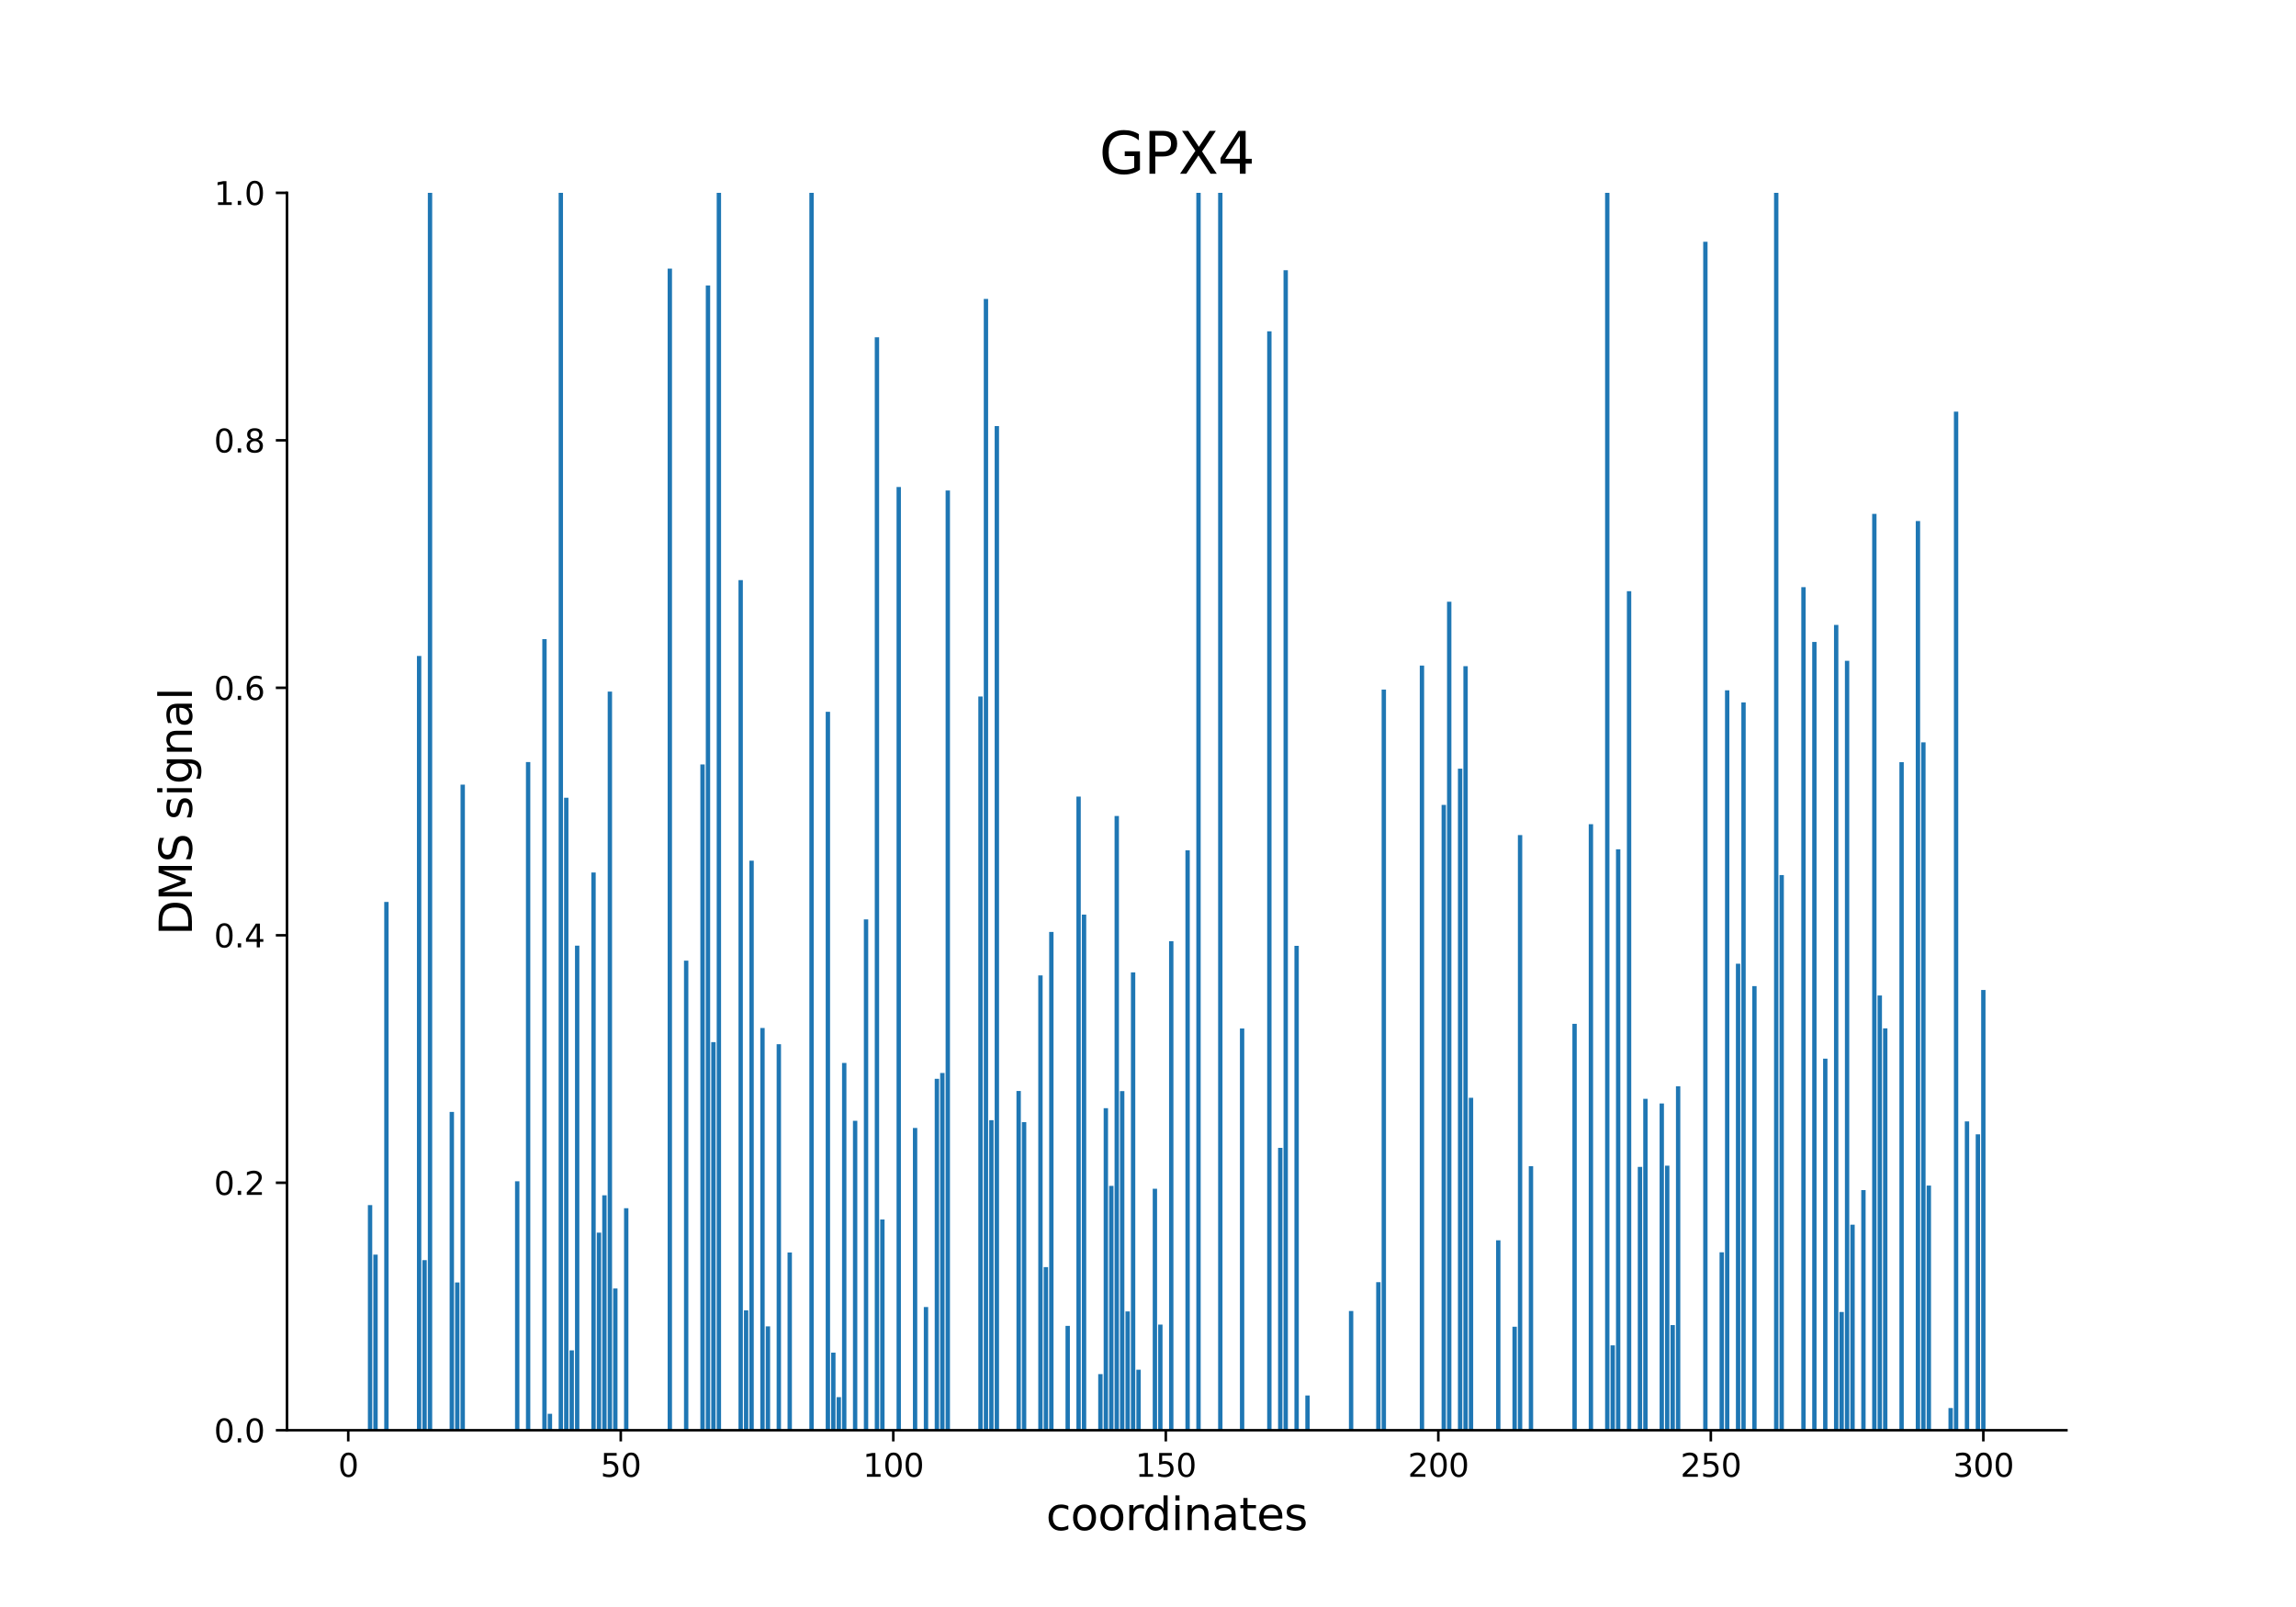 <?xml version="1.0" encoding="utf-8" standalone="no"?>
<!DOCTYPE svg PUBLIC "-//W3C//DTD SVG 1.1//EN"
  "http://www.w3.org/Graphics/SVG/1.1/DTD/svg11.dtd">
<svg xmlns:xlink="http://www.w3.org/1999/xlink" width="720pt" height="504pt" viewBox="0 0 720 504" xmlns="http://www.w3.org/2000/svg" version="1.1">
 <defs>
  <style type="text/css">*{stroke-linejoin: round; stroke-linecap: butt}</style>
 </defs>
 <g id="figure_1">
  <g id="patch_1">
   <path d="M 0 504 
L 720 504 
L 720 0 
L 0 0 
z
" style="fill: #ffffff"/>
  </g>
  <g id="axes_1">
   <g id="patch_2">
    <path d="M 90 448.56 
L 648 448.56 
L 648 60.48 
L 90 60.48 
z
" style="fill: #ffffff"/>
   </g>
   <g id="patch_3">
    <path d="M 115.364 448.56 
L 116.731 448.56 
L 116.731 377.95 
L 115.364 377.95 
z
" clip-path="url(#p5aefc0ce85)" style="fill: #1f77b4"/>
   </g>
   <g id="patch_4">
    <path d="M 117.073 448.56 
L 118.44 448.56 
L 118.44 393.486 
L 117.073 393.486 
z
" clip-path="url(#p5aefc0ce85)" style="fill: #1f77b4"/>
   </g>
   <g id="patch_5">
    <path d="M 118.782 448.56 
L 120.149 448.56 
L 120.149 448.56 
L 118.782 448.56 
z
" clip-path="url(#p5aefc0ce85)" style="fill: #1f77b4"/>
   </g>
   <g id="patch_6">
    <path d="M 120.491 448.56 
L 121.858 448.56 
L 121.858 282.877 
L 120.491 282.877 
z
" clip-path="url(#p5aefc0ce85)" style="fill: #1f77b4"/>
   </g>
   <g id="patch_7">
    <path d="M 125.618 448.56 
L 126.986 448.56 
L 126.986 448.56 
L 125.618 448.56 
z
" clip-path="url(#p5aefc0ce85)" style="fill: #1f77b4"/>
   </g>
   <g id="patch_8">
    <path d="M 130.746 448.56 
L 132.113 448.56 
L 132.113 205.729 
L 130.746 205.729 
z
" clip-path="url(#p5aefc0ce85)" style="fill: #1f77b4"/>
   </g>
   <g id="patch_9">
    <path d="M 132.455 448.56 
L 133.822 448.56 
L 133.822 395.215 
L 132.455 395.215 
z
" clip-path="url(#p5aefc0ce85)" style="fill: #1f77b4"/>
   </g>
   <g id="patch_10">
    <path d="M 134.164 448.56 
L 135.531 448.56 
L 135.531 60.48 
L 134.164 60.48 
z
" clip-path="url(#p5aefc0ce85)" style="fill: #1f77b4"/>
   </g>
   <g id="patch_11">
    <path d="M 141.001 448.56 
L 142.368 448.56 
L 142.368 348.725 
L 141.001 348.725 
z
" clip-path="url(#p5aefc0ce85)" style="fill: #1f77b4"/>
   </g>
   <g id="patch_12">
    <path d="M 142.71 448.56 
L 144.077 448.56 
L 144.077 402.217 
L 142.71 402.217 
z
" clip-path="url(#p5aefc0ce85)" style="fill: #1f77b4"/>
   </g>
   <g id="patch_13">
    <path d="M 144.419 448.56 
L 145.786 448.56 
L 145.786 246.081 
L 144.419 246.081 
z
" clip-path="url(#p5aefc0ce85)" style="fill: #1f77b4"/>
   </g>
   <g id="patch_14">
    <path d="M 161.51 448.56 
L 162.878 448.56 
L 162.878 370.476 
L 161.51 370.476 
z
" clip-path="url(#p5aefc0ce85)" style="fill: #1f77b4"/>
   </g>
   <g id="patch_15">
    <path d="M 164.929 448.56 
L 166.296 448.56 
L 166.296 238.996 
L 164.929 238.996 
z
" clip-path="url(#p5aefc0ce85)" style="fill: #1f77b4"/>
   </g>
   <g id="patch_16">
    <path d="M 170.056 448.56 
L 171.423 448.56 
L 171.423 200.441 
L 170.056 200.441 
z
" clip-path="url(#p5aefc0ce85)" style="fill: #1f77b4"/>
   </g>
   <g id="patch_17">
    <path d="M 171.765 448.56 
L 173.133 448.56 
L 173.133 443.397 
L 171.765 443.397 
z
" clip-path="url(#p5aefc0ce85)" style="fill: #1f77b4"/>
   </g>
   <g id="patch_18">
    <path d="M 175.184 448.56 
L 176.551 448.56 
L 176.551 60.48 
L 175.184 60.48 
z
" clip-path="url(#p5aefc0ce85)" style="fill: #1f77b4"/>
   </g>
   <g id="patch_19">
    <path d="M 176.893 448.56 
L 178.26 448.56 
L 178.26 250.194 
L 176.893 250.194 
z
" clip-path="url(#p5aefc0ce85)" style="fill: #1f77b4"/>
   </g>
   <g id="patch_20">
    <path d="M 178.602 448.56 
L 179.969 448.56 
L 179.969 423.515 
L 178.602 423.515 
z
" clip-path="url(#p5aefc0ce85)" style="fill: #1f77b4"/>
   </g>
   <g id="patch_21">
    <path d="M 180.311 448.56 
L 181.678 448.56 
L 181.678 296.592 
L 180.311 296.592 
z
" clip-path="url(#p5aefc0ce85)" style="fill: #1f77b4"/>
   </g>
   <g id="patch_22">
    <path d="M 185.438 448.56 
L 186.806 448.56 
L 186.806 273.647 
L 185.438 273.647 
z
" clip-path="url(#p5aefc0ce85)" style="fill: #1f77b4"/>
   </g>
   <g id="patch_23">
    <path d="M 187.148 448.56 
L 188.515 448.56 
L 188.515 386.583 
L 187.148 386.583 
z
" clip-path="url(#p5aefc0ce85)" style="fill: #1f77b4"/>
   </g>
   <g id="patch_24">
    <path d="M 188.857 448.56 
L 190.224 448.56 
L 190.224 374.883 
L 188.857 374.883 
z
" clip-path="url(#p5aefc0ce85)" style="fill: #1f77b4"/>
   </g>
   <g id="patch_25">
    <path d="M 190.566 448.56 
L 191.933 448.56 
L 191.933 216.902 
L 190.566 216.902 
z
" clip-path="url(#p5aefc0ce85)" style="fill: #1f77b4"/>
   </g>
   <g id="patch_26">
    <path d="M 192.275 448.56 
L 193.642 448.56 
L 193.642 404.094 
L 192.275 404.094 
z
" clip-path="url(#p5aefc0ce85)" style="fill: #1f77b4"/>
   </g>
   <g id="patch_27">
    <path d="M 195.693 448.56 
L 197.061 448.56 
L 197.061 378.938 
L 195.693 378.938 
z
" clip-path="url(#p5aefc0ce85)" style="fill: #1f77b4"/>
   </g>
   <g id="patch_28">
    <path d="M 209.366 448.56 
L 210.734 448.56 
L 210.734 84.254 
L 209.366 84.254 
z
" clip-path="url(#p5aefc0ce85)" style="fill: #1f77b4"/>
   </g>
   <g id="patch_29">
    <path d="M 214.494 448.56 
L 215.861 448.56 
L 215.861 301.291 
L 214.494 301.291 
z
" clip-path="url(#p5aefc0ce85)" style="fill: #1f77b4"/>
   </g>
   <g id="patch_30">
    <path d="M 219.621 448.56 
L 220.988 448.56 
L 220.988 239.752 
L 219.621 239.752 
z
" clip-path="url(#p5aefc0ce85)" style="fill: #1f77b4"/>
   </g>
   <g id="patch_31">
    <path d="M 221.33 448.56 
L 222.698 448.56 
L 222.698 89.525 
L 221.33 89.525 
z
" clip-path="url(#p5aefc0ce85)" style="fill: #1f77b4"/>
   </g>
   <g id="patch_32">
    <path d="M 223.039 448.56 
L 224.407 448.56 
L 224.407 326.845 
L 223.039 326.845 
z
" clip-path="url(#p5aefc0ce85)" style="fill: #1f77b4"/>
   </g>
   <g id="patch_33">
    <path d="M 224.749 448.56 
L 226.116 448.56 
L 226.116 60.48 
L 224.749 60.48 
z
" clip-path="url(#p5aefc0ce85)" style="fill: #1f77b4"/>
   </g>
   <g id="patch_34">
    <path d="M 231.585 448.56 
L 232.952 448.56 
L 232.952 181.94 
L 231.585 181.94 
z
" clip-path="url(#p5aefc0ce85)" style="fill: #1f77b4"/>
   </g>
   <g id="patch_35">
    <path d="M 233.294 448.56 
L 234.662 448.56 
L 234.662 410.958 
L 233.294 410.958 
z
" clip-path="url(#p5aefc0ce85)" style="fill: #1f77b4"/>
   </g>
   <g id="patch_36">
    <path d="M 235.003 448.56 
L 236.371 448.56 
L 236.371 269.942 
L 235.003 269.942 
z
" clip-path="url(#p5aefc0ce85)" style="fill: #1f77b4"/>
   </g>
   <g id="patch_37">
    <path d="M 238.422 448.56 
L 239.789 448.56 
L 239.789 322.398 
L 238.422 322.398 
z
" clip-path="url(#p5aefc0ce85)" style="fill: #1f77b4"/>
   </g>
   <g id="patch_38">
    <path d="M 240.131 448.56 
L 241.498 448.56 
L 241.498 415.996 
L 240.131 415.996 
z
" clip-path="url(#p5aefc0ce85)" style="fill: #1f77b4"/>
   </g>
   <g id="patch_39">
    <path d="M 243.549 448.56 
L 244.916 448.56 
L 244.916 327.498 
L 243.549 327.498 
z
" clip-path="url(#p5aefc0ce85)" style="fill: #1f77b4"/>
   </g>
   <g id="patch_40">
    <path d="M 246.967 448.56 
L 248.335 448.56 
L 248.335 392.81 
L 246.967 392.81 
z
" clip-path="url(#p5aefc0ce85)" style="fill: #1f77b4"/>
   </g>
   <g id="patch_41">
    <path d="M 253.804 448.56 
L 255.171 448.56 
L 255.171 60.48 
L 253.804 60.48 
z
" clip-path="url(#p5aefc0ce85)" style="fill: #1f77b4"/>
   </g>
   <g id="patch_42">
    <path d="M 258.931 448.56 
L 260.299 448.56 
L 260.299 223.24 
L 258.931 223.24 
z
" clip-path="url(#p5aefc0ce85)" style="fill: #1f77b4"/>
   </g>
   <g id="patch_43">
    <path d="M 260.641 448.56 
L 262.008 448.56 
L 262.008 424.222 
L 260.641 424.222 
z
" clip-path="url(#p5aefc0ce85)" style="fill: #1f77b4"/>
   </g>
   <g id="patch_44">
    <path d="M 262.35 448.56 
L 263.717 448.56 
L 263.717 438.188 
L 262.35 438.188 
z
" clip-path="url(#p5aefc0ce85)" style="fill: #1f77b4"/>
   </g>
   <g id="patch_45">
    <path d="M 264.059 448.56 
L 265.426 448.56 
L 265.426 333.362 
L 264.059 333.362 
z
" clip-path="url(#p5aefc0ce85)" style="fill: #1f77b4"/>
   </g>
   <g id="patch_46">
    <path d="M 267.477 448.56 
L 268.844 448.56 
L 268.844 351.505 
L 267.477 351.505 
z
" clip-path="url(#p5aefc0ce85)" style="fill: #1f77b4"/>
   </g>
   <g id="patch_47">
    <path d="M 270.895 448.56 
L 272.263 448.56 
L 272.263 288.351 
L 270.895 288.351 
z
" clip-path="url(#p5aefc0ce85)" style="fill: #1f77b4"/>
   </g>
   <g id="patch_48">
    <path d="M 274.314 448.56 
L 275.681 448.56 
L 275.681 105.763 
L 274.314 105.763 
z
" clip-path="url(#p5aefc0ce85)" style="fill: #1f77b4"/>
   </g>
   <g id="patch_49">
    <path d="M 276.023 448.56 
L 277.39 448.56 
L 277.39 382.46 
L 276.023 382.46 
z
" clip-path="url(#p5aefc0ce85)" style="fill: #1f77b4"/>
   </g>
   <g id="patch_50">
    <path d="M 281.15 448.56 
L 282.518 448.56 
L 282.518 152.739 
L 281.15 152.739 
z
" clip-path="url(#p5aefc0ce85)" style="fill: #1f77b4"/>
   </g>
   <g id="patch_51">
    <path d="M 286.278 448.56 
L 287.645 448.56 
L 287.645 353.769 
L 286.278 353.769 
z
" clip-path="url(#p5aefc0ce85)" style="fill: #1f77b4"/>
   </g>
   <g id="patch_52">
    <path d="M 287.987 448.56 
L 289.354 448.56 
L 289.354 448.56 
L 287.987 448.56 
z
" clip-path="url(#p5aefc0ce85)" style="fill: #1f77b4"/>
   </g>
   <g id="patch_53">
    <path d="M 289.696 448.56 
L 291.063 448.56 
L 291.063 409.922 
L 289.696 409.922 
z
" clip-path="url(#p5aefc0ce85)" style="fill: #1f77b4"/>
   </g>
   <g id="patch_54">
    <path d="M 293.114 448.56 
L 294.481 448.56 
L 294.481 338.351 
L 293.114 338.351 
z
" clip-path="url(#p5aefc0ce85)" style="fill: #1f77b4"/>
   </g>
   <g id="patch_55">
    <path d="M 294.823 448.56 
L 296.191 448.56 
L 296.191 336.512 
L 294.823 336.512 
z
" clip-path="url(#p5aefc0ce85)" style="fill: #1f77b4"/>
   </g>
   <g id="patch_56">
    <path d="M 296.532 448.56 
L 297.9 448.56 
L 297.9 153.828 
L 296.532 153.828 
z
" clip-path="url(#p5aefc0ce85)" style="fill: #1f77b4"/>
   </g>
   <g id="patch_57">
    <path d="M 306.787 448.56 
L 308.155 448.56 
L 308.155 218.447 
L 306.787 218.447 
z
" clip-path="url(#p5aefc0ce85)" style="fill: #1f77b4"/>
   </g>
   <g id="patch_58">
    <path d="M 308.496 448.56 
L 309.864 448.56 
L 309.864 93.753 
L 308.496 93.753 
z
" clip-path="url(#p5aefc0ce85)" style="fill: #1f77b4"/>
   </g>
   <g id="patch_59">
    <path d="M 310.206 448.56 
L 311.573 448.56 
L 311.573 351.315 
L 310.206 351.315 
z
" clip-path="url(#p5aefc0ce85)" style="fill: #1f77b4"/>
   </g>
   <g id="patch_60">
    <path d="M 311.915 448.56 
L 313.282 448.56 
L 313.282 133.623 
L 311.915 133.623 
z
" clip-path="url(#p5aefc0ce85)" style="fill: #1f77b4"/>
   </g>
   <g id="patch_61">
    <path d="M 318.751 448.56 
L 320.119 448.56 
L 320.119 342.167 
L 318.751 342.167 
z
" clip-path="url(#p5aefc0ce85)" style="fill: #1f77b4"/>
   </g>
   <g id="patch_62">
    <path d="M 320.46 448.56 
L 321.828 448.56 
L 321.828 351.941 
L 320.46 351.941 
z
" clip-path="url(#p5aefc0ce85)" style="fill: #1f77b4"/>
   </g>
   <g id="patch_63">
    <path d="M 325.588 448.56 
L 326.955 448.56 
L 326.955 305.918 
L 325.588 305.918 
z
" clip-path="url(#p5aefc0ce85)" style="fill: #1f77b4"/>
   </g>
   <g id="patch_64">
    <path d="M 327.297 448.56 
L 328.664 448.56 
L 328.664 397.401 
L 327.297 397.401 
z
" clip-path="url(#p5aefc0ce85)" style="fill: #1f77b4"/>
   </g>
   <g id="patch_65">
    <path d="M 329.006 448.56 
L 330.373 448.56 
L 330.373 292.282 
L 329.006 292.282 
z
" clip-path="url(#p5aefc0ce85)" style="fill: #1f77b4"/>
   </g>
   <g id="patch_66">
    <path d="M 334.134 448.56 
L 335.501 448.56 
L 335.501 415.831 
L 334.134 415.831 
z
" clip-path="url(#p5aefc0ce85)" style="fill: #1f77b4"/>
   </g>
   <g id="patch_67">
    <path d="M 337.552 448.56 
L 338.919 448.56 
L 338.919 249.828 
L 337.552 249.828 
z
" clip-path="url(#p5aefc0ce85)" style="fill: #1f77b4"/>
   </g>
   <g id="patch_68">
    <path d="M 339.261 448.56 
L 340.628 448.56 
L 340.628 286.842 
L 339.261 286.842 
z
" clip-path="url(#p5aefc0ce85)" style="fill: #1f77b4"/>
   </g>
   <g id="patch_69">
    <path d="M 342.679 448.56 
L 344.047 448.56 
L 344.047 448.56 
L 342.679 448.56 
z
" clip-path="url(#p5aefc0ce85)" style="fill: #1f77b4"/>
   </g>
   <g id="patch_70">
    <path d="M 344.388 448.56 
L 345.756 448.56 
L 345.756 430.958 
L 344.388 430.958 
z
" clip-path="url(#p5aefc0ce85)" style="fill: #1f77b4"/>
   </g>
   <g id="patch_71">
    <path d="M 346.098 448.56 
L 347.465 448.56 
L 347.465 347.56 
L 346.098 347.56 
z
" clip-path="url(#p5aefc0ce85)" style="fill: #1f77b4"/>
   </g>
   <g id="patch_72">
    <path d="M 347.807 448.56 
L 349.174 448.56 
L 349.174 371.926 
L 347.807 371.926 
z
" clip-path="url(#p5aefc0ce85)" style="fill: #1f77b4"/>
   </g>
   <g id="patch_73">
    <path d="M 349.516 448.56 
L 350.883 448.56 
L 350.883 255.924 
L 349.516 255.924 
z
" clip-path="url(#p5aefc0ce85)" style="fill: #1f77b4"/>
   </g>
   <g id="patch_74">
    <path d="M 351.225 448.56 
L 352.592 448.56 
L 352.592 342.209 
L 351.225 342.209 
z
" clip-path="url(#p5aefc0ce85)" style="fill: #1f77b4"/>
   </g>
   <g id="patch_75">
    <path d="M 352.934 448.56 
L 354.301 448.56 
L 354.301 411.307 
L 352.934 411.307 
z
" clip-path="url(#p5aefc0ce85)" style="fill: #1f77b4"/>
   </g>
   <g id="patch_76">
    <path d="M 354.643 448.56 
L 356.011 448.56 
L 356.011 304.975 
L 354.643 304.975 
z
" clip-path="url(#p5aefc0ce85)" style="fill: #1f77b4"/>
   </g>
   <g id="patch_77">
    <path d="M 356.352 448.56 
L 357.72 448.56 
L 357.72 429.578 
L 356.352 429.578 
z
" clip-path="url(#p5aefc0ce85)" style="fill: #1f77b4"/>
   </g>
   <g id="patch_78">
    <path d="M 358.062 448.56 
L 359.429 448.56 
L 359.429 448.56 
L 358.062 448.56 
z
" clip-path="url(#p5aefc0ce85)" style="fill: #1f77b4"/>
   </g>
   <g id="patch_79">
    <path d="M 361.48 448.56 
L 362.847 448.56 
L 362.847 372.817 
L 361.48 372.817 
z
" clip-path="url(#p5aefc0ce85)" style="fill: #1f77b4"/>
   </g>
   <g id="patch_80">
    <path d="M 363.189 448.56 
L 364.556 448.56 
L 364.556 415.435 
L 363.189 415.435 
z
" clip-path="url(#p5aefc0ce85)" style="fill: #1f77b4"/>
   </g>
   <g id="patch_81">
    <path d="M 366.607 448.56 
L 367.975 448.56 
L 367.975 295.194 
L 366.607 295.194 
z
" clip-path="url(#p5aefc0ce85)" style="fill: #1f77b4"/>
   </g>
   <g id="patch_82">
    <path d="M 371.735 448.56 
L 373.102 448.56 
L 373.102 266.694 
L 371.735 266.694 
z
" clip-path="url(#p5aefc0ce85)" style="fill: #1f77b4"/>
   </g>
   <g id="patch_83">
    <path d="M 375.153 448.56 
L 376.52 448.56 
L 376.52 60.48 
L 375.153 60.48 
z
" clip-path="url(#p5aefc0ce85)" style="fill: #1f77b4"/>
   </g>
   <g id="patch_84">
    <path d="M 381.989 448.56 
L 383.357 448.56 
L 383.357 60.48 
L 381.989 60.48 
z
" clip-path="url(#p5aefc0ce85)" style="fill: #1f77b4"/>
   </g>
   <g id="patch_85">
    <path d="M 388.826 448.56 
L 390.193 448.56 
L 390.193 322.562 
L 388.826 322.562 
z
" clip-path="url(#p5aefc0ce85)" style="fill: #1f77b4"/>
   </g>
   <g id="patch_86">
    <path d="M 390.535 448.56 
L 391.902 448.56 
L 391.902 448.56 
L 390.535 448.56 
z
" clip-path="url(#p5aefc0ce85)" style="fill: #1f77b4"/>
   </g>
   <g id="patch_87">
    <path d="M 397.372 448.56 
L 398.739 448.56 
L 398.739 103.902 
L 397.372 103.902 
z
" clip-path="url(#p5aefc0ce85)" style="fill: #1f77b4"/>
   </g>
   <g id="patch_88">
    <path d="M 400.79 448.56 
L 402.157 448.56 
L 402.157 359.996 
L 400.79 359.996 
z
" clip-path="url(#p5aefc0ce85)" style="fill: #1f77b4"/>
   </g>
   <g id="patch_89">
    <path d="M 402.499 448.56 
L 403.866 448.56 
L 403.866 84.755 
L 402.499 84.755 
z
" clip-path="url(#p5aefc0ce85)" style="fill: #1f77b4"/>
   </g>
   <g id="patch_90">
    <path d="M 405.917 448.56 
L 407.285 448.56 
L 407.285 296.641 
L 405.917 296.641 
z
" clip-path="url(#p5aefc0ce85)" style="fill: #1f77b4"/>
   </g>
   <g id="patch_91">
    <path d="M 409.336 448.56 
L 410.703 448.56 
L 410.703 437.659 
L 409.336 437.659 
z
" clip-path="url(#p5aefc0ce85)" style="fill: #1f77b4"/>
   </g>
   <g id="patch_92">
    <path d="M 414.463 448.56 
L 415.83 448.56 
L 415.83 448.56 
L 414.463 448.56 
z
" clip-path="url(#p5aefc0ce85)" style="fill: #1f77b4"/>
   </g>
   <g id="patch_93">
    <path d="M 423.009 448.56 
L 424.376 448.56 
L 424.376 411.169 
L 423.009 411.169 
z
" clip-path="url(#p5aefc0ce85)" style="fill: #1f77b4"/>
   </g>
   <g id="patch_94">
    <path d="M 431.555 448.56 
L 432.922 448.56 
L 432.922 402.128 
L 431.555 402.128 
z
" clip-path="url(#p5aefc0ce85)" style="fill: #1f77b4"/>
   </g>
   <g id="patch_95">
    <path d="M 433.264 448.56 
L 434.631 448.56 
L 434.631 216.265 
L 433.264 216.265 
z
" clip-path="url(#p5aefc0ce85)" style="fill: #1f77b4"/>
   </g>
   <g id="patch_96">
    <path d="M 438.391 448.56 
L 439.758 448.56 
L 439.758 448.56 
L 438.391 448.56 
z
" clip-path="url(#p5aefc0ce85)" style="fill: #1f77b4"/>
   </g>
   <g id="patch_97">
    <path d="M 445.228 448.56 
L 446.595 448.56 
L 446.595 208.739 
L 445.228 208.739 
z
" clip-path="url(#p5aefc0ce85)" style="fill: #1f77b4"/>
   </g>
   <g id="patch_98">
    <path d="M 452.064 448.56 
L 453.432 448.56 
L 453.432 252.44 
L 452.064 252.44 
z
" clip-path="url(#p5aefc0ce85)" style="fill: #1f77b4"/>
   </g>
   <g id="patch_99">
    <path d="M 453.773 448.56 
L 455.141 448.56 
L 455.141 188.715 
L 453.773 188.715 
z
" clip-path="url(#p5aefc0ce85)" style="fill: #1f77b4"/>
   </g>
   <g id="patch_100">
    <path d="M 457.192 448.56 
L 458.559 448.56 
L 458.559 241.066 
L 457.192 241.066 
z
" clip-path="url(#p5aefc0ce85)" style="fill: #1f77b4"/>
   </g>
   <g id="patch_101">
    <path d="M 458.901 448.56 
L 460.268 448.56 
L 460.268 208.934 
L 458.901 208.934 
z
" clip-path="url(#p5aefc0ce85)" style="fill: #1f77b4"/>
   </g>
   <g id="patch_102">
    <path d="M 460.61 448.56 
L 461.977 448.56 
L 461.977 344.296 
L 460.61 344.296 
z
" clip-path="url(#p5aefc0ce85)" style="fill: #1f77b4"/>
   </g>
   <g id="patch_103">
    <path d="M 469.156 448.56 
L 470.523 448.56 
L 470.523 388.994 
L 469.156 388.994 
z
" clip-path="url(#p5aefc0ce85)" style="fill: #1f77b4"/>
   </g>
   <g id="patch_104">
    <path d="M 474.283 448.56 
L 475.65 448.56 
L 475.65 416.104 
L 474.283 416.104 
z
" clip-path="url(#p5aefc0ce85)" style="fill: #1f77b4"/>
   </g>
   <g id="patch_105">
    <path d="M 475.992 448.56 
L 477.359 448.56 
L 477.359 261.899 
L 475.992 261.899 
z
" clip-path="url(#p5aefc0ce85)" style="fill: #1f77b4"/>
   </g>
   <g id="patch_106">
    <path d="M 477.701 448.56 
L 479.069 448.56 
L 479.069 448.56 
L 477.701 448.56 
z
" clip-path="url(#p5aefc0ce85)" style="fill: #1f77b4"/>
   </g>
   <g id="patch_107">
    <path d="M 479.41 448.56 
L 480.778 448.56 
L 480.778 365.748 
L 479.41 365.748 
z
" clip-path="url(#p5aefc0ce85)" style="fill: #1f77b4"/>
   </g>
   <g id="patch_108">
    <path d="M 493.084 448.56 
L 494.451 448.56 
L 494.451 321.098 
L 493.084 321.098 
z
" clip-path="url(#p5aefc0ce85)" style="fill: #1f77b4"/>
   </g>
   <g id="patch_109">
    <path d="M 494.793 448.56 
L 496.16 448.56 
L 496.16 448.56 
L 494.793 448.56 
z
" clip-path="url(#p5aefc0ce85)" style="fill: #1f77b4"/>
   </g>
   <g id="patch_110">
    <path d="M 498.211 448.56 
L 499.578 448.56 
L 499.578 258.494 
L 498.211 258.494 
z
" clip-path="url(#p5aefc0ce85)" style="fill: #1f77b4"/>
   </g>
   <g id="patch_111">
    <path d="M 503.338 448.56 
L 504.706 448.56 
L 504.706 60.48 
L 503.338 60.48 
z
" clip-path="url(#p5aefc0ce85)" style="fill: #1f77b4"/>
   </g>
   <g id="patch_112">
    <path d="M 505.048 448.56 
L 506.415 448.56 
L 506.415 421.939 
L 505.048 421.939 
z
" clip-path="url(#p5aefc0ce85)" style="fill: #1f77b4"/>
   </g>
   <g id="patch_113">
    <path d="M 506.757 448.56 
L 508.124 448.56 
L 508.124 266.369 
L 506.757 266.369 
z
" clip-path="url(#p5aefc0ce85)" style="fill: #1f77b4"/>
   </g>
   <g id="patch_114">
    <path d="M 508.466 448.56 
L 509.833 448.56 
L 509.833 448.56 
L 508.466 448.56 
z
" clip-path="url(#p5aefc0ce85)" style="fill: #1f77b4"/>
   </g>
   <g id="patch_115">
    <path d="M 510.175 448.56 
L 511.542 448.56 
L 511.542 185.413 
L 510.175 185.413 
z
" clip-path="url(#p5aefc0ce85)" style="fill: #1f77b4"/>
   </g>
   <g id="patch_116">
    <path d="M 513.593 448.56 
L 514.961 448.56 
L 514.961 365.968 
L 513.593 365.968 
z
" clip-path="url(#p5aefc0ce85)" style="fill: #1f77b4"/>
   </g>
   <g id="patch_117">
    <path d="M 515.302 448.56 
L 516.67 448.56 
L 516.67 344.617 
L 515.302 344.617 
z
" clip-path="url(#p5aefc0ce85)" style="fill: #1f77b4"/>
   </g>
   <g id="patch_118">
    <path d="M 518.721 448.56 
L 520.088 448.56 
L 520.088 448.56 
L 518.721 448.56 
z
" clip-path="url(#p5aefc0ce85)" style="fill: #1f77b4"/>
   </g>
   <g id="patch_119">
    <path d="M 520.43 448.56 
L 521.797 448.56 
L 521.797 346.076 
L 520.43 346.076 
z
" clip-path="url(#p5aefc0ce85)" style="fill: #1f77b4"/>
   </g>
   <g id="patch_120">
    <path d="M 522.139 448.56 
L 523.506 448.56 
L 523.506 365.594 
L 522.139 365.594 
z
" clip-path="url(#p5aefc0ce85)" style="fill: #1f77b4"/>
   </g>
   <g id="patch_121">
    <path d="M 523.848 448.56 
L 525.215 448.56 
L 525.215 415.586 
L 523.848 415.586 
z
" clip-path="url(#p5aefc0ce85)" style="fill: #1f77b4"/>
   </g>
   <g id="patch_122">
    <path d="M 525.557 448.56 
L 526.925 448.56 
L 526.925 340.679 
L 525.557 340.679 
z
" clip-path="url(#p5aefc0ce85)" style="fill: #1f77b4"/>
   </g>
   <g id="patch_123">
    <path d="M 534.103 448.56 
L 535.47 448.56 
L 535.47 75.813 
L 534.103 75.813 
z
" clip-path="url(#p5aefc0ce85)" style="fill: #1f77b4"/>
   </g>
   <g id="patch_124">
    <path d="M 539.23 448.56 
L 540.598 448.56 
L 540.598 392.759 
L 539.23 392.759 
z
" clip-path="url(#p5aefc0ce85)" style="fill: #1f77b4"/>
   </g>
   <g id="patch_125">
    <path d="M 540.939 448.56 
L 542.307 448.56 
L 542.307 216.491 
L 540.939 216.491 
z
" clip-path="url(#p5aefc0ce85)" style="fill: #1f77b4"/>
   </g>
   <g id="patch_126">
    <path d="M 542.649 448.56 
L 544.016 448.56 
L 544.016 448.56 
L 542.649 448.56 
z
" clip-path="url(#p5aefc0ce85)" style="fill: #1f77b4"/>
   </g>
   <g id="patch_127">
    <path d="M 544.358 448.56 
L 545.725 448.56 
L 545.725 302.255 
L 544.358 302.255 
z
" clip-path="url(#p5aefc0ce85)" style="fill: #1f77b4"/>
   </g>
   <g id="patch_128">
    <path d="M 546.067 448.56 
L 547.434 448.56 
L 547.434 220.293 
L 546.067 220.293 
z
" clip-path="url(#p5aefc0ce85)" style="fill: #1f77b4"/>
   </g>
   <g id="patch_129">
    <path d="M 549.485 448.56 
L 550.852 448.56 
L 550.852 309.268 
L 549.485 309.268 
z
" clip-path="url(#p5aefc0ce85)" style="fill: #1f77b4"/>
   </g>
   <g id="patch_130">
    <path d="M 556.322 448.56 
L 557.689 448.56 
L 557.689 60.48 
L 556.322 60.48 
z
" clip-path="url(#p5aefc0ce85)" style="fill: #1f77b4"/>
   </g>
   <g id="patch_131">
    <path d="M 558.031 448.56 
L 559.398 448.56 
L 559.398 274.444 
L 558.031 274.444 
z
" clip-path="url(#p5aefc0ce85)" style="fill: #1f77b4"/>
   </g>
   <g id="patch_132">
    <path d="M 564.867 448.56 
L 566.235 448.56 
L 566.235 184.14 
L 564.867 184.14 
z
" clip-path="url(#p5aefc0ce85)" style="fill: #1f77b4"/>
   </g>
   <g id="patch_133">
    <path d="M 568.286 448.56 
L 569.653 448.56 
L 569.653 201.325 
L 568.286 201.325 
z
" clip-path="url(#p5aefc0ce85)" style="fill: #1f77b4"/>
   </g>
   <g id="patch_134">
    <path d="M 571.704 448.56 
L 573.071 448.56 
L 573.071 332.035 
L 571.704 332.035 
z
" clip-path="url(#p5aefc0ce85)" style="fill: #1f77b4"/>
   </g>
   <g id="patch_135">
    <path d="M 575.122 448.56 
L 576.49 448.56 
L 576.49 195.992 
L 575.122 195.992 
z
" clip-path="url(#p5aefc0ce85)" style="fill: #1f77b4"/>
   </g>
   <g id="patch_136">
    <path d="M 576.831 448.56 
L 578.199 448.56 
L 578.199 411.484 
L 576.831 411.484 
z
" clip-path="url(#p5aefc0ce85)" style="fill: #1f77b4"/>
   </g>
   <g id="patch_137">
    <path d="M 578.541 448.56 
L 579.908 448.56 
L 579.908 207.246 
L 578.541 207.246 
z
" clip-path="url(#p5aefc0ce85)" style="fill: #1f77b4"/>
   </g>
   <g id="patch_138">
    <path d="M 580.25 448.56 
L 581.617 448.56 
L 581.617 384.097 
L 580.25 384.097 
z
" clip-path="url(#p5aefc0ce85)" style="fill: #1f77b4"/>
   </g>
   <g id="patch_139">
    <path d="M 583.668 448.56 
L 585.035 448.56 
L 585.035 373.255 
L 583.668 373.255 
z
" clip-path="url(#p5aefc0ce85)" style="fill: #1f77b4"/>
   </g>
   <g id="patch_140">
    <path d="M 587.086 448.56 
L 588.454 448.56 
L 588.454 161.173 
L 587.086 161.173 
z
" clip-path="url(#p5aefc0ce85)" style="fill: #1f77b4"/>
   </g>
   <g id="patch_141">
    <path d="M 588.795 448.56 
L 590.163 448.56 
L 590.163 312.217 
L 588.795 312.217 
z
" clip-path="url(#p5aefc0ce85)" style="fill: #1f77b4"/>
   </g>
   <g id="patch_142">
    <path d="M 590.505 448.56 
L 591.872 448.56 
L 591.872 322.52 
L 590.505 322.52 
z
" clip-path="url(#p5aefc0ce85)" style="fill: #1f77b4"/>
   </g>
   <g id="patch_143">
    <path d="M 595.632 448.56 
L 596.999 448.56 
L 596.999 239.048 
L 595.632 239.048 
z
" clip-path="url(#p5aefc0ce85)" style="fill: #1f77b4"/>
   </g>
   <g id="patch_144">
    <path d="M 600.759 448.56 
L 602.127 448.56 
L 602.127 163.415 
L 600.759 163.415 
z
" clip-path="url(#p5aefc0ce85)" style="fill: #1f77b4"/>
   </g>
   <g id="patch_145">
    <path d="M 602.469 448.56 
L 603.836 448.56 
L 603.836 232.823 
L 602.469 232.823 
z
" clip-path="url(#p5aefc0ce85)" style="fill: #1f77b4"/>
   </g>
   <g id="patch_146">
    <path d="M 604.178 448.56 
L 605.545 448.56 
L 605.545 371.819 
L 604.178 371.819 
z
" clip-path="url(#p5aefc0ce85)" style="fill: #1f77b4"/>
   </g>
   <g id="patch_147">
    <path d="M 611.014 448.56 
L 612.382 448.56 
L 612.382 441.607 
L 611.014 441.607 
z
" clip-path="url(#p5aefc0ce85)" style="fill: #1f77b4"/>
   </g>
   <g id="patch_148">
    <path d="M 612.723 448.56 
L 614.091 448.56 
L 614.091 129.103 
L 612.723 129.103 
z
" clip-path="url(#p5aefc0ce85)" style="fill: #1f77b4"/>
   </g>
   <g id="patch_149">
    <path d="M 616.142 448.56 
L 617.509 448.56 
L 617.509 351.704 
L 616.142 351.704 
z
" clip-path="url(#p5aefc0ce85)" style="fill: #1f77b4"/>
   </g>
   <g id="patch_150">
    <path d="M 619.56 448.56 
L 620.927 448.56 
L 620.927 355.761 
L 619.56 355.761 
z
" clip-path="url(#p5aefc0ce85)" style="fill: #1f77b4"/>
   </g>
   <g id="patch_151">
    <path d="M 621.269 448.56 
L 622.636 448.56 
L 622.636 310.49 
L 621.269 310.49 
z
" clip-path="url(#p5aefc0ce85)" style="fill: #1f77b4"/>
   </g>
   <g id="matplotlib.axis_1">
    <g id="xtick_1">
     <g id="line2d_1">
      <defs>
       <path id="mf357c6e571" d="M 0 0 
L 0 3.5 
" style="stroke: #000000; stroke-width: 0.8"/>
      </defs>
      <g>
       <use xlink:href="#mf357c6e571" x="109.211" y="448.56" style="stroke: #000000; stroke-width: 0.8"/>
      </g>
     </g>
     <g id="text_1">
      <!-- 0 -->
      <g transform="translate(106.029 463.158) scale(0.1 -0.1)">
       <defs>
        <path id="DejaVuSans-30" d="M 2034 4250 
Q 1547 4250 1301 3770 
Q 1056 3291 1056 2328 
Q 1056 1369 1301 889 
Q 1547 409 2034 409 
Q 2525 409 2770 889 
Q 3016 1369 3016 2328 
Q 3016 3291 2770 3770 
Q 2525 4250 2034 4250 
z
M 2034 4750 
Q 2819 4750 3233 4129 
Q 3647 3509 3647 2328 
Q 3647 1150 3233 529 
Q 2819 -91 2034 -91 
Q 1250 -91 836 529 
Q 422 1150 422 2328 
Q 422 3509 836 4129 
Q 1250 4750 2034 4750 
z
" transform="scale(0.016)"/>
       </defs>
       <use xlink:href="#DejaVuSans-30"/>
      </g>
     </g>
    </g>
    <g id="xtick_2">
     <g id="line2d_2">
      <g>
       <use xlink:href="#mf357c6e571" x="194.668" y="448.56" style="stroke: #000000; stroke-width: 0.8"/>
      </g>
     </g>
     <g id="text_2">
      <!-- 50 -->
      <g transform="translate(188.305 463.158) scale(0.1 -0.1)">
       <defs>
        <path id="DejaVuSans-35" d="M 691 4666 
L 3169 4666 
L 3169 4134 
L 1269 4134 
L 1269 2991 
Q 1406 3038 1543 3061 
Q 1681 3084 1819 3084 
Q 2600 3084 3056 2656 
Q 3513 2228 3513 1497 
Q 3513 744 3044 326 
Q 2575 -91 1722 -91 
Q 1428 -91 1123 -41 
Q 819 9 494 109 
L 494 744 
Q 775 591 1075 516 
Q 1375 441 1709 441 
Q 2250 441 2565 725 
Q 2881 1009 2881 1497 
Q 2881 1984 2565 2268 
Q 2250 2553 1709 2553 
Q 1456 2553 1204 2497 
Q 953 2441 691 2322 
L 691 4666 
z
" transform="scale(0.016)"/>
       </defs>
       <use xlink:href="#DejaVuSans-35"/>
       <use xlink:href="#DejaVuSans-30" x="63.623"/>
      </g>
     </g>
    </g>
    <g id="xtick_3">
     <g id="line2d_3">
      <g>
       <use xlink:href="#mf357c6e571" x="280.125" y="448.56" style="stroke: #000000; stroke-width: 0.8"/>
      </g>
     </g>
     <g id="text_3">
      <!-- 100 -->
      <g transform="translate(270.581 463.158) scale(0.1 -0.1)">
       <defs>
        <path id="DejaVuSans-31" d="M 794 531 
L 1825 531 
L 1825 4091 
L 703 3866 
L 703 4441 
L 1819 4666 
L 2450 4666 
L 2450 531 
L 3481 531 
L 3481 0 
L 794 0 
L 794 531 
z
" transform="scale(0.016)"/>
       </defs>
       <use xlink:href="#DejaVuSans-31"/>
       <use xlink:href="#DejaVuSans-30" x="63.623"/>
       <use xlink:href="#DejaVuSans-30" x="127.246"/>
      </g>
     </g>
    </g>
    <g id="xtick_4">
     <g id="line2d_4">
      <g>
       <use xlink:href="#mf357c6e571" x="365.582" y="448.56" style="stroke: #000000; stroke-width: 0.8"/>
      </g>
     </g>
     <g id="text_4">
      <!-- 150 -->
      <g transform="translate(356.038 463.158) scale(0.1 -0.1)">
       <use xlink:href="#DejaVuSans-31"/>
       <use xlink:href="#DejaVuSans-35" x="63.623"/>
       <use xlink:href="#DejaVuSans-30" x="127.246"/>
      </g>
     </g>
    </g>
    <g id="xtick_5">
     <g id="line2d_5">
      <g>
       <use xlink:href="#mf357c6e571" x="451.039" y="448.56" style="stroke: #000000; stroke-width: 0.8"/>
      </g>
     </g>
     <g id="text_5">
      <!-- 200 -->
      <g transform="translate(441.495 463.158) scale(0.1 -0.1)">
       <defs>
        <path id="DejaVuSans-32" d="M 1228 531 
L 3431 531 
L 3431 0 
L 469 0 
L 469 531 
Q 828 903 1448 1529 
Q 2069 2156 2228 2338 
Q 2531 2678 2651 2914 
Q 2772 3150 2772 3378 
Q 2772 3750 2511 3984 
Q 2250 4219 1831 4219 
Q 1534 4219 1204 4116 
Q 875 4013 500 3803 
L 500 4441 
Q 881 4594 1212 4672 
Q 1544 4750 1819 4750 
Q 2544 4750 2975 4387 
Q 3406 4025 3406 3419 
Q 3406 3131 3298 2873 
Q 3191 2616 2906 2266 
Q 2828 2175 2409 1742 
Q 1991 1309 1228 531 
z
" transform="scale(0.016)"/>
       </defs>
       <use xlink:href="#DejaVuSans-32"/>
       <use xlink:href="#DejaVuSans-30" x="63.623"/>
       <use xlink:href="#DejaVuSans-30" x="127.246"/>
      </g>
     </g>
    </g>
    <g id="xtick_6">
     <g id="line2d_6">
      <g>
       <use xlink:href="#mf357c6e571" x="536.496" y="448.56" style="stroke: #000000; stroke-width: 0.8"/>
      </g>
     </g>
     <g id="text_6">
      <!-- 250 -->
      <g transform="translate(526.952 463.158) scale(0.1 -0.1)">
       <use xlink:href="#DejaVuSans-32"/>
       <use xlink:href="#DejaVuSans-35" x="63.623"/>
       <use xlink:href="#DejaVuSans-30" x="127.246"/>
      </g>
     </g>
    </g>
    <g id="xtick_7">
     <g id="line2d_7">
      <g>
       <use xlink:href="#mf357c6e571" x="621.953" y="448.56" style="stroke: #000000; stroke-width: 0.8"/>
      </g>
     </g>
     <g id="text_7">
      <!-- 300 -->
      <g transform="translate(612.409 463.158) scale(0.1 -0.1)">
       <defs>
        <path id="DejaVuSans-33" d="M 2597 2516 
Q 3050 2419 3304 2112 
Q 3559 1806 3559 1356 
Q 3559 666 3084 287 
Q 2609 -91 1734 -91 
Q 1441 -91 1130 -33 
Q 819 25 488 141 
L 488 750 
Q 750 597 1062 519 
Q 1375 441 1716 441 
Q 2309 441 2620 675 
Q 2931 909 2931 1356 
Q 2931 1769 2642 2001 
Q 2353 2234 1838 2234 
L 1294 2234 
L 1294 2753 
L 1863 2753 
Q 2328 2753 2575 2939 
Q 2822 3125 2822 3475 
Q 2822 3834 2567 4026 
Q 2313 4219 1838 4219 
Q 1578 4219 1281 4162 
Q 984 4106 628 3988 
L 628 4550 
Q 988 4650 1302 4700 
Q 1616 4750 1894 4750 
Q 2613 4750 3031 4423 
Q 3450 4097 3450 3541 
Q 3450 3153 3228 2886 
Q 3006 2619 2597 2516 
z
" transform="scale(0.016)"/>
       </defs>
       <use xlink:href="#DejaVuSans-33"/>
       <use xlink:href="#DejaVuSans-30" x="63.623"/>
       <use xlink:href="#DejaVuSans-30" x="127.246"/>
      </g>
     </g>
    </g>
    <g id="text_8">
     <!-- coordinates -->
     <g transform="translate(328.017 479.876) scale(0.14 -0.14)">
      <defs>
       <path id="DejaVuSans-63" d="M 3122 3366 
L 3122 2828 
Q 2878 2963 2633 3030 
Q 2388 3097 2138 3097 
Q 1578 3097 1268 2742 
Q 959 2388 959 1747 
Q 959 1106 1268 751 
Q 1578 397 2138 397 
Q 2388 397 2633 464 
Q 2878 531 3122 666 
L 3122 134 
Q 2881 22 2623 -34 
Q 2366 -91 2075 -91 
Q 1284 -91 818 406 
Q 353 903 353 1747 
Q 353 2603 823 3093 
Q 1294 3584 2113 3584 
Q 2378 3584 2631 3529 
Q 2884 3475 3122 3366 
z
" transform="scale(0.016)"/>
       <path id="DejaVuSans-6f" d="M 1959 3097 
Q 1497 3097 1228 2736 
Q 959 2375 959 1747 
Q 959 1119 1226 758 
Q 1494 397 1959 397 
Q 2419 397 2687 759 
Q 2956 1122 2956 1747 
Q 2956 2369 2687 2733 
Q 2419 3097 1959 3097 
z
M 1959 3584 
Q 2709 3584 3137 3096 
Q 3566 2609 3566 1747 
Q 3566 888 3137 398 
Q 2709 -91 1959 -91 
Q 1206 -91 779 398 
Q 353 888 353 1747 
Q 353 2609 779 3096 
Q 1206 3584 1959 3584 
z
" transform="scale(0.016)"/>
       <path id="DejaVuSans-72" d="M 2631 2963 
Q 2534 3019 2420 3045 
Q 2306 3072 2169 3072 
Q 1681 3072 1420 2755 
Q 1159 2438 1159 1844 
L 1159 0 
L 581 0 
L 581 3500 
L 1159 3500 
L 1159 2956 
Q 1341 3275 1631 3429 
Q 1922 3584 2338 3584 
Q 2397 3584 2469 3576 
Q 2541 3569 2628 3553 
L 2631 2963 
z
" transform="scale(0.016)"/>
       <path id="DejaVuSans-64" d="M 2906 2969 
L 2906 4863 
L 3481 4863 
L 3481 0 
L 2906 0 
L 2906 525 
Q 2725 213 2448 61 
Q 2172 -91 1784 -91 
Q 1150 -91 751 415 
Q 353 922 353 1747 
Q 353 2572 751 3078 
Q 1150 3584 1784 3584 
Q 2172 3584 2448 3432 
Q 2725 3281 2906 2969 
z
M 947 1747 
Q 947 1113 1208 752 
Q 1469 391 1925 391 
Q 2381 391 2643 752 
Q 2906 1113 2906 1747 
Q 2906 2381 2643 2742 
Q 2381 3103 1925 3103 
Q 1469 3103 1208 2742 
Q 947 2381 947 1747 
z
" transform="scale(0.016)"/>
       <path id="DejaVuSans-69" d="M 603 3500 
L 1178 3500 
L 1178 0 
L 603 0 
L 603 3500 
z
M 603 4863 
L 1178 4863 
L 1178 4134 
L 603 4134 
L 603 4863 
z
" transform="scale(0.016)"/>
       <path id="DejaVuSans-6e" d="M 3513 2113 
L 3513 0 
L 2938 0 
L 2938 2094 
Q 2938 2591 2744 2837 
Q 2550 3084 2163 3084 
Q 1697 3084 1428 2787 
Q 1159 2491 1159 1978 
L 1159 0 
L 581 0 
L 581 3500 
L 1159 3500 
L 1159 2956 
Q 1366 3272 1645 3428 
Q 1925 3584 2291 3584 
Q 2894 3584 3203 3211 
Q 3513 2838 3513 2113 
z
" transform="scale(0.016)"/>
       <path id="DejaVuSans-61" d="M 2194 1759 
Q 1497 1759 1228 1600 
Q 959 1441 959 1056 
Q 959 750 1161 570 
Q 1363 391 1709 391 
Q 2188 391 2477 730 
Q 2766 1069 2766 1631 
L 2766 1759 
L 2194 1759 
z
M 3341 1997 
L 3341 0 
L 2766 0 
L 2766 531 
Q 2569 213 2275 61 
Q 1981 -91 1556 -91 
Q 1019 -91 701 211 
Q 384 513 384 1019 
Q 384 1609 779 1909 
Q 1175 2209 1959 2209 
L 2766 2209 
L 2766 2266 
Q 2766 2663 2505 2880 
Q 2244 3097 1772 3097 
Q 1472 3097 1187 3025 
Q 903 2953 641 2809 
L 641 3341 
Q 956 3463 1253 3523 
Q 1550 3584 1831 3584 
Q 2591 3584 2966 3190 
Q 3341 2797 3341 1997 
z
" transform="scale(0.016)"/>
       <path id="DejaVuSans-74" d="M 1172 4494 
L 1172 3500 
L 2356 3500 
L 2356 3053 
L 1172 3053 
L 1172 1153 
Q 1172 725 1289 603 
Q 1406 481 1766 481 
L 2356 481 
L 2356 0 
L 1766 0 
Q 1100 0 847 248 
Q 594 497 594 1153 
L 594 3053 
L 172 3053 
L 172 3500 
L 594 3500 
L 594 4494 
L 1172 4494 
z
" transform="scale(0.016)"/>
       <path id="DejaVuSans-65" d="M 3597 1894 
L 3597 1613 
L 953 1613 
Q 991 1019 1311 708 
Q 1631 397 2203 397 
Q 2534 397 2845 478 
Q 3156 559 3463 722 
L 3463 178 
Q 3153 47 2828 -22 
Q 2503 -91 2169 -91 
Q 1331 -91 842 396 
Q 353 884 353 1716 
Q 353 2575 817 3079 
Q 1281 3584 2069 3584 
Q 2775 3584 3186 3129 
Q 3597 2675 3597 1894 
z
M 3022 2063 
Q 3016 2534 2758 2815 
Q 2500 3097 2075 3097 
Q 1594 3097 1305 2825 
Q 1016 2553 972 2059 
L 3022 2063 
z
" transform="scale(0.016)"/>
       <path id="DejaVuSans-73" d="M 2834 3397 
L 2834 2853 
Q 2591 2978 2328 3040 
Q 2066 3103 1784 3103 
Q 1356 3103 1142 2972 
Q 928 2841 928 2578 
Q 928 2378 1081 2264 
Q 1234 2150 1697 2047 
L 1894 2003 
Q 2506 1872 2764 1633 
Q 3022 1394 3022 966 
Q 3022 478 2636 193 
Q 2250 -91 1575 -91 
Q 1294 -91 989 -36 
Q 684 19 347 128 
L 347 722 
Q 666 556 975 473 
Q 1284 391 1588 391 
Q 1994 391 2212 530 
Q 2431 669 2431 922 
Q 2431 1156 2273 1281 
Q 2116 1406 1581 1522 
L 1381 1569 
Q 847 1681 609 1914 
Q 372 2147 372 2553 
Q 372 3047 722 3315 
Q 1072 3584 1716 3584 
Q 2034 3584 2315 3537 
Q 2597 3491 2834 3397 
z
" transform="scale(0.016)"/>
      </defs>
      <use xlink:href="#DejaVuSans-63"/>
      <use xlink:href="#DejaVuSans-6f" x="54.98"/>
      <use xlink:href="#DejaVuSans-6f" x="116.162"/>
      <use xlink:href="#DejaVuSans-72" x="177.344"/>
      <use xlink:href="#DejaVuSans-64" x="216.707"/>
      <use xlink:href="#DejaVuSans-69" x="280.184"/>
      <use xlink:href="#DejaVuSans-6e" x="307.967"/>
      <use xlink:href="#DejaVuSans-61" x="371.346"/>
      <use xlink:href="#DejaVuSans-74" x="432.625"/>
      <use xlink:href="#DejaVuSans-65" x="471.834"/>
      <use xlink:href="#DejaVuSans-73" x="533.357"/>
     </g>
    </g>
   </g>
   <g id="matplotlib.axis_2">
    <g id="ytick_1">
     <g id="line2d_8">
      <defs>
       <path id="m07c0331e38" d="M 0 0 
L -3.5 0 
" style="stroke: #000000; stroke-width: 0.8"/>
      </defs>
      <g>
       <use xlink:href="#m07c0331e38" x="90" y="448.56" style="stroke: #000000; stroke-width: 0.8"/>
      </g>
     </g>
     <g id="text_9">
      <!-- 0.0 -->
      <g transform="translate(67.097 452.359) scale(0.1 -0.1)">
       <defs>
        <path id="DejaVuSans-2e" d="M 684 794 
L 1344 794 
L 1344 0 
L 684 0 
L 684 794 
z
" transform="scale(0.016)"/>
       </defs>
       <use xlink:href="#DejaVuSans-30"/>
       <use xlink:href="#DejaVuSans-2e" x="63.623"/>
       <use xlink:href="#DejaVuSans-30" x="95.41"/>
      </g>
     </g>
    </g>
    <g id="ytick_2">
     <g id="line2d_9">
      <g>
       <use xlink:href="#m07c0331e38" x="90" y="370.944" style="stroke: #000000; stroke-width: 0.8"/>
      </g>
     </g>
     <g id="text_10">
      <!-- 0.2 -->
      <g transform="translate(67.097 374.743) scale(0.1 -0.1)">
       <use xlink:href="#DejaVuSans-30"/>
       <use xlink:href="#DejaVuSans-2e" x="63.623"/>
       <use xlink:href="#DejaVuSans-32" x="95.41"/>
      </g>
     </g>
    </g>
    <g id="ytick_3">
     <g id="line2d_10">
      <g>
       <use xlink:href="#m07c0331e38" x="90" y="293.328" style="stroke: #000000; stroke-width: 0.8"/>
      </g>
     </g>
     <g id="text_11">
      <!-- 0.4 -->
      <g transform="translate(67.097 297.127) scale(0.1 -0.1)">
       <defs>
        <path id="DejaVuSans-34" d="M 2419 4116 
L 825 1625 
L 2419 1625 
L 2419 4116 
z
M 2253 4666 
L 3047 4666 
L 3047 1625 
L 3713 1625 
L 3713 1100 
L 3047 1100 
L 3047 0 
L 2419 0 
L 2419 1100 
L 313 1100 
L 313 1709 
L 2253 4666 
z
" transform="scale(0.016)"/>
       </defs>
       <use xlink:href="#DejaVuSans-30"/>
       <use xlink:href="#DejaVuSans-2e" x="63.623"/>
       <use xlink:href="#DejaVuSans-34" x="95.41"/>
      </g>
     </g>
    </g>
    <g id="ytick_4">
     <g id="line2d_11">
      <g>
       <use xlink:href="#m07c0331e38" x="90" y="215.712" style="stroke: #000000; stroke-width: 0.8"/>
      </g>
     </g>
     <g id="text_12">
      <!-- 0.6 -->
      <g transform="translate(67.097 219.511) scale(0.1 -0.1)">
       <defs>
        <path id="DejaVuSans-36" d="M 2113 2584 
Q 1688 2584 1439 2293 
Q 1191 2003 1191 1497 
Q 1191 994 1439 701 
Q 1688 409 2113 409 
Q 2538 409 2786 701 
Q 3034 994 3034 1497 
Q 3034 2003 2786 2293 
Q 2538 2584 2113 2584 
z
M 3366 4563 
L 3366 3988 
Q 3128 4100 2886 4159 
Q 2644 4219 2406 4219 
Q 1781 4219 1451 3797 
Q 1122 3375 1075 2522 
Q 1259 2794 1537 2939 
Q 1816 3084 2150 3084 
Q 2853 3084 3261 2657 
Q 3669 2231 3669 1497 
Q 3669 778 3244 343 
Q 2819 -91 2113 -91 
Q 1303 -91 875 529 
Q 447 1150 447 2328 
Q 447 3434 972 4092 
Q 1497 4750 2381 4750 
Q 2619 4750 2861 4703 
Q 3103 4656 3366 4563 
z
" transform="scale(0.016)"/>
       </defs>
       <use xlink:href="#DejaVuSans-30"/>
       <use xlink:href="#DejaVuSans-2e" x="63.623"/>
       <use xlink:href="#DejaVuSans-36" x="95.41"/>
      </g>
     </g>
    </g>
    <g id="ytick_5">
     <g id="line2d_12">
      <g>
       <use xlink:href="#m07c0331e38" x="90" y="138.096" style="stroke: #000000; stroke-width: 0.8"/>
      </g>
     </g>
     <g id="text_13">
      <!-- 0.8 -->
      <g transform="translate(67.097 141.895) scale(0.1 -0.1)">
       <defs>
        <path id="DejaVuSans-38" d="M 2034 2216 
Q 1584 2216 1326 1975 
Q 1069 1734 1069 1313 
Q 1069 891 1326 650 
Q 1584 409 2034 409 
Q 2484 409 2743 651 
Q 3003 894 3003 1313 
Q 3003 1734 2745 1975 
Q 2488 2216 2034 2216 
z
M 1403 2484 
Q 997 2584 770 2862 
Q 544 3141 544 3541 
Q 544 4100 942 4425 
Q 1341 4750 2034 4750 
Q 2731 4750 3128 4425 
Q 3525 4100 3525 3541 
Q 3525 3141 3298 2862 
Q 3072 2584 2669 2484 
Q 3125 2378 3379 2068 
Q 3634 1759 3634 1313 
Q 3634 634 3220 271 
Q 2806 -91 2034 -91 
Q 1263 -91 848 271 
Q 434 634 434 1313 
Q 434 1759 690 2068 
Q 947 2378 1403 2484 
z
M 1172 3481 
Q 1172 3119 1398 2916 
Q 1625 2713 2034 2713 
Q 2441 2713 2670 2916 
Q 2900 3119 2900 3481 
Q 2900 3844 2670 4047 
Q 2441 4250 2034 4250 
Q 1625 4250 1398 4047 
Q 1172 3844 1172 3481 
z
" transform="scale(0.016)"/>
       </defs>
       <use xlink:href="#DejaVuSans-30"/>
       <use xlink:href="#DejaVuSans-2e" x="63.623"/>
       <use xlink:href="#DejaVuSans-38" x="95.41"/>
      </g>
     </g>
    </g>
    <g id="ytick_6">
     <g id="line2d_13">
      <g>
       <use xlink:href="#m07c0331e38" x="90" y="60.48" style="stroke: #000000; stroke-width: 0.8"/>
      </g>
     </g>
     <g id="text_14">
      <!-- 1.0 -->
      <g transform="translate(67.097 64.279) scale(0.1 -0.1)">
       <use xlink:href="#DejaVuSans-31"/>
       <use xlink:href="#DejaVuSans-2e" x="63.623"/>
       <use xlink:href="#DejaVuSans-30" x="95.41"/>
      </g>
     </g>
    </g>
    <g id="text_15">
     <!-- DMS signal -->
     <g transform="translate(60.185 293.324) rotate(-90) scale(0.14 -0.14)">
      <defs>
       <path id="DejaVuSans-44" d="M 1259 4147 
L 1259 519 
L 2022 519 
Q 2988 519 3436 956 
Q 3884 1394 3884 2338 
Q 3884 3275 3436 3711 
Q 2988 4147 2022 4147 
L 1259 4147 
z
M 628 4666 
L 1925 4666 
Q 3281 4666 3915 4102 
Q 4550 3538 4550 2338 
Q 4550 1131 3912 565 
Q 3275 0 1925 0 
L 628 0 
L 628 4666 
z
" transform="scale(0.016)"/>
       <path id="DejaVuSans-4d" d="M 628 4666 
L 1569 4666 
L 2759 1491 
L 3956 4666 
L 4897 4666 
L 4897 0 
L 4281 0 
L 4281 4097 
L 3078 897 
L 2444 897 
L 1241 4097 
L 1241 0 
L 628 0 
L 628 4666 
z
" transform="scale(0.016)"/>
       <path id="DejaVuSans-53" d="M 3425 4513 
L 3425 3897 
Q 3066 4069 2747 4153 
Q 2428 4238 2131 4238 
Q 1616 4238 1336 4038 
Q 1056 3838 1056 3469 
Q 1056 3159 1242 3001 
Q 1428 2844 1947 2747 
L 2328 2669 
Q 3034 2534 3370 2195 
Q 3706 1856 3706 1288 
Q 3706 609 3251 259 
Q 2797 -91 1919 -91 
Q 1588 -91 1214 -16 
Q 841 59 441 206 
L 441 856 
Q 825 641 1194 531 
Q 1563 422 1919 422 
Q 2459 422 2753 634 
Q 3047 847 3047 1241 
Q 3047 1584 2836 1778 
Q 2625 1972 2144 2069 
L 1759 2144 
Q 1053 2284 737 2584 
Q 422 2884 422 3419 
Q 422 4038 858 4394 
Q 1294 4750 2059 4750 
Q 2388 4750 2728 4690 
Q 3069 4631 3425 4513 
z
" transform="scale(0.016)"/>
       <path id="DejaVuSans-20" transform="scale(0.016)"/>
       <path id="DejaVuSans-67" d="M 2906 1791 
Q 2906 2416 2648 2759 
Q 2391 3103 1925 3103 
Q 1463 3103 1205 2759 
Q 947 2416 947 1791 
Q 947 1169 1205 825 
Q 1463 481 1925 481 
Q 2391 481 2648 825 
Q 2906 1169 2906 1791 
z
M 3481 434 
Q 3481 -459 3084 -895 
Q 2688 -1331 1869 -1331 
Q 1566 -1331 1297 -1286 
Q 1028 -1241 775 -1147 
L 775 -588 
Q 1028 -725 1275 -790 
Q 1522 -856 1778 -856 
Q 2344 -856 2625 -561 
Q 2906 -266 2906 331 
L 2906 616 
Q 2728 306 2450 153 
Q 2172 0 1784 0 
Q 1141 0 747 490 
Q 353 981 353 1791 
Q 353 2603 747 3093 
Q 1141 3584 1784 3584 
Q 2172 3584 2450 3431 
Q 2728 3278 2906 2969 
L 2906 3500 
L 3481 3500 
L 3481 434 
z
" transform="scale(0.016)"/>
       <path id="DejaVuSans-6c" d="M 603 4863 
L 1178 4863 
L 1178 0 
L 603 0 
L 603 4863 
z
" transform="scale(0.016)"/>
      </defs>
      <use xlink:href="#DejaVuSans-44"/>
      <use xlink:href="#DejaVuSans-4d" x="77.002"/>
      <use xlink:href="#DejaVuSans-53" x="163.281"/>
      <use xlink:href="#DejaVuSans-20" x="226.758"/>
      <use xlink:href="#DejaVuSans-73" x="258.545"/>
      <use xlink:href="#DejaVuSans-69" x="310.645"/>
      <use xlink:href="#DejaVuSans-67" x="338.428"/>
      <use xlink:href="#DejaVuSans-6e" x="401.904"/>
      <use xlink:href="#DejaVuSans-61" x="465.283"/>
      <use xlink:href="#DejaVuSans-6c" x="526.562"/>
     </g>
    </g>
   </g>
   <g id="patch_152">
    <path d="M 90 448.56 
L 90 60.48 
" style="fill: none; stroke: #000000; stroke-width: 0.8; stroke-linejoin: miter; stroke-linecap: square"/>
   </g>
   <g id="patch_153">
    <path d="M 90 448.56 
L 648 448.56 
" style="fill: none; stroke: #000000; stroke-width: 0.8; stroke-linejoin: miter; stroke-linecap: square"/>
   </g>
   <g id="text_16">
    <!-- GPX4 -->
    <g transform="translate(344.708 54.48) scale(0.18 -0.18)">
     <defs>
      <path id="DejaVuSans-47" d="M 3809 666 
L 3809 1919 
L 2778 1919 
L 2778 2438 
L 4434 2438 
L 4434 434 
Q 4069 175 3628 42 
Q 3188 -91 2688 -91 
Q 1594 -91 976 548 
Q 359 1188 359 2328 
Q 359 3472 976 4111 
Q 1594 4750 2688 4750 
Q 3144 4750 3555 4637 
Q 3966 4525 4313 4306 
L 4313 3634 
Q 3963 3931 3569 4081 
Q 3175 4231 2741 4231 
Q 1884 4231 1454 3753 
Q 1025 3275 1025 2328 
Q 1025 1384 1454 906 
Q 1884 428 2741 428 
Q 3075 428 3337 486 
Q 3600 544 3809 666 
z
" transform="scale(0.016)"/>
      <path id="DejaVuSans-50" d="M 1259 4147 
L 1259 2394 
L 2053 2394 
Q 2494 2394 2734 2622 
Q 2975 2850 2975 3272 
Q 2975 3691 2734 3919 
Q 2494 4147 2053 4147 
L 1259 4147 
z
M 628 4666 
L 2053 4666 
Q 2838 4666 3239 4311 
Q 3641 3956 3641 3272 
Q 3641 2581 3239 2228 
Q 2838 1875 2053 1875 
L 1259 1875 
L 1259 0 
L 628 0 
L 628 4666 
z
" transform="scale(0.016)"/>
      <path id="DejaVuSans-58" d="M 403 4666 
L 1081 4666 
L 2241 2931 
L 3406 4666 
L 4084 4666 
L 2584 2425 
L 4184 0 
L 3506 0 
L 2194 1984 
L 872 0 
L 191 0 
L 1856 2491 
L 403 4666 
z
" transform="scale(0.016)"/>
     </defs>
     <use xlink:href="#DejaVuSans-47"/>
     <use xlink:href="#DejaVuSans-50" x="77.49"/>
     <use xlink:href="#DejaVuSans-58" x="137.793"/>
     <use xlink:href="#DejaVuSans-34" x="206.299"/>
    </g>
   </g>
  </g>
 </g>
 <defs>
  <clipPath id="p5aefc0ce85">
   <rect x="90" y="60.48" width="558" height="388.08"/>
  </clipPath>
 </defs>
</svg>
